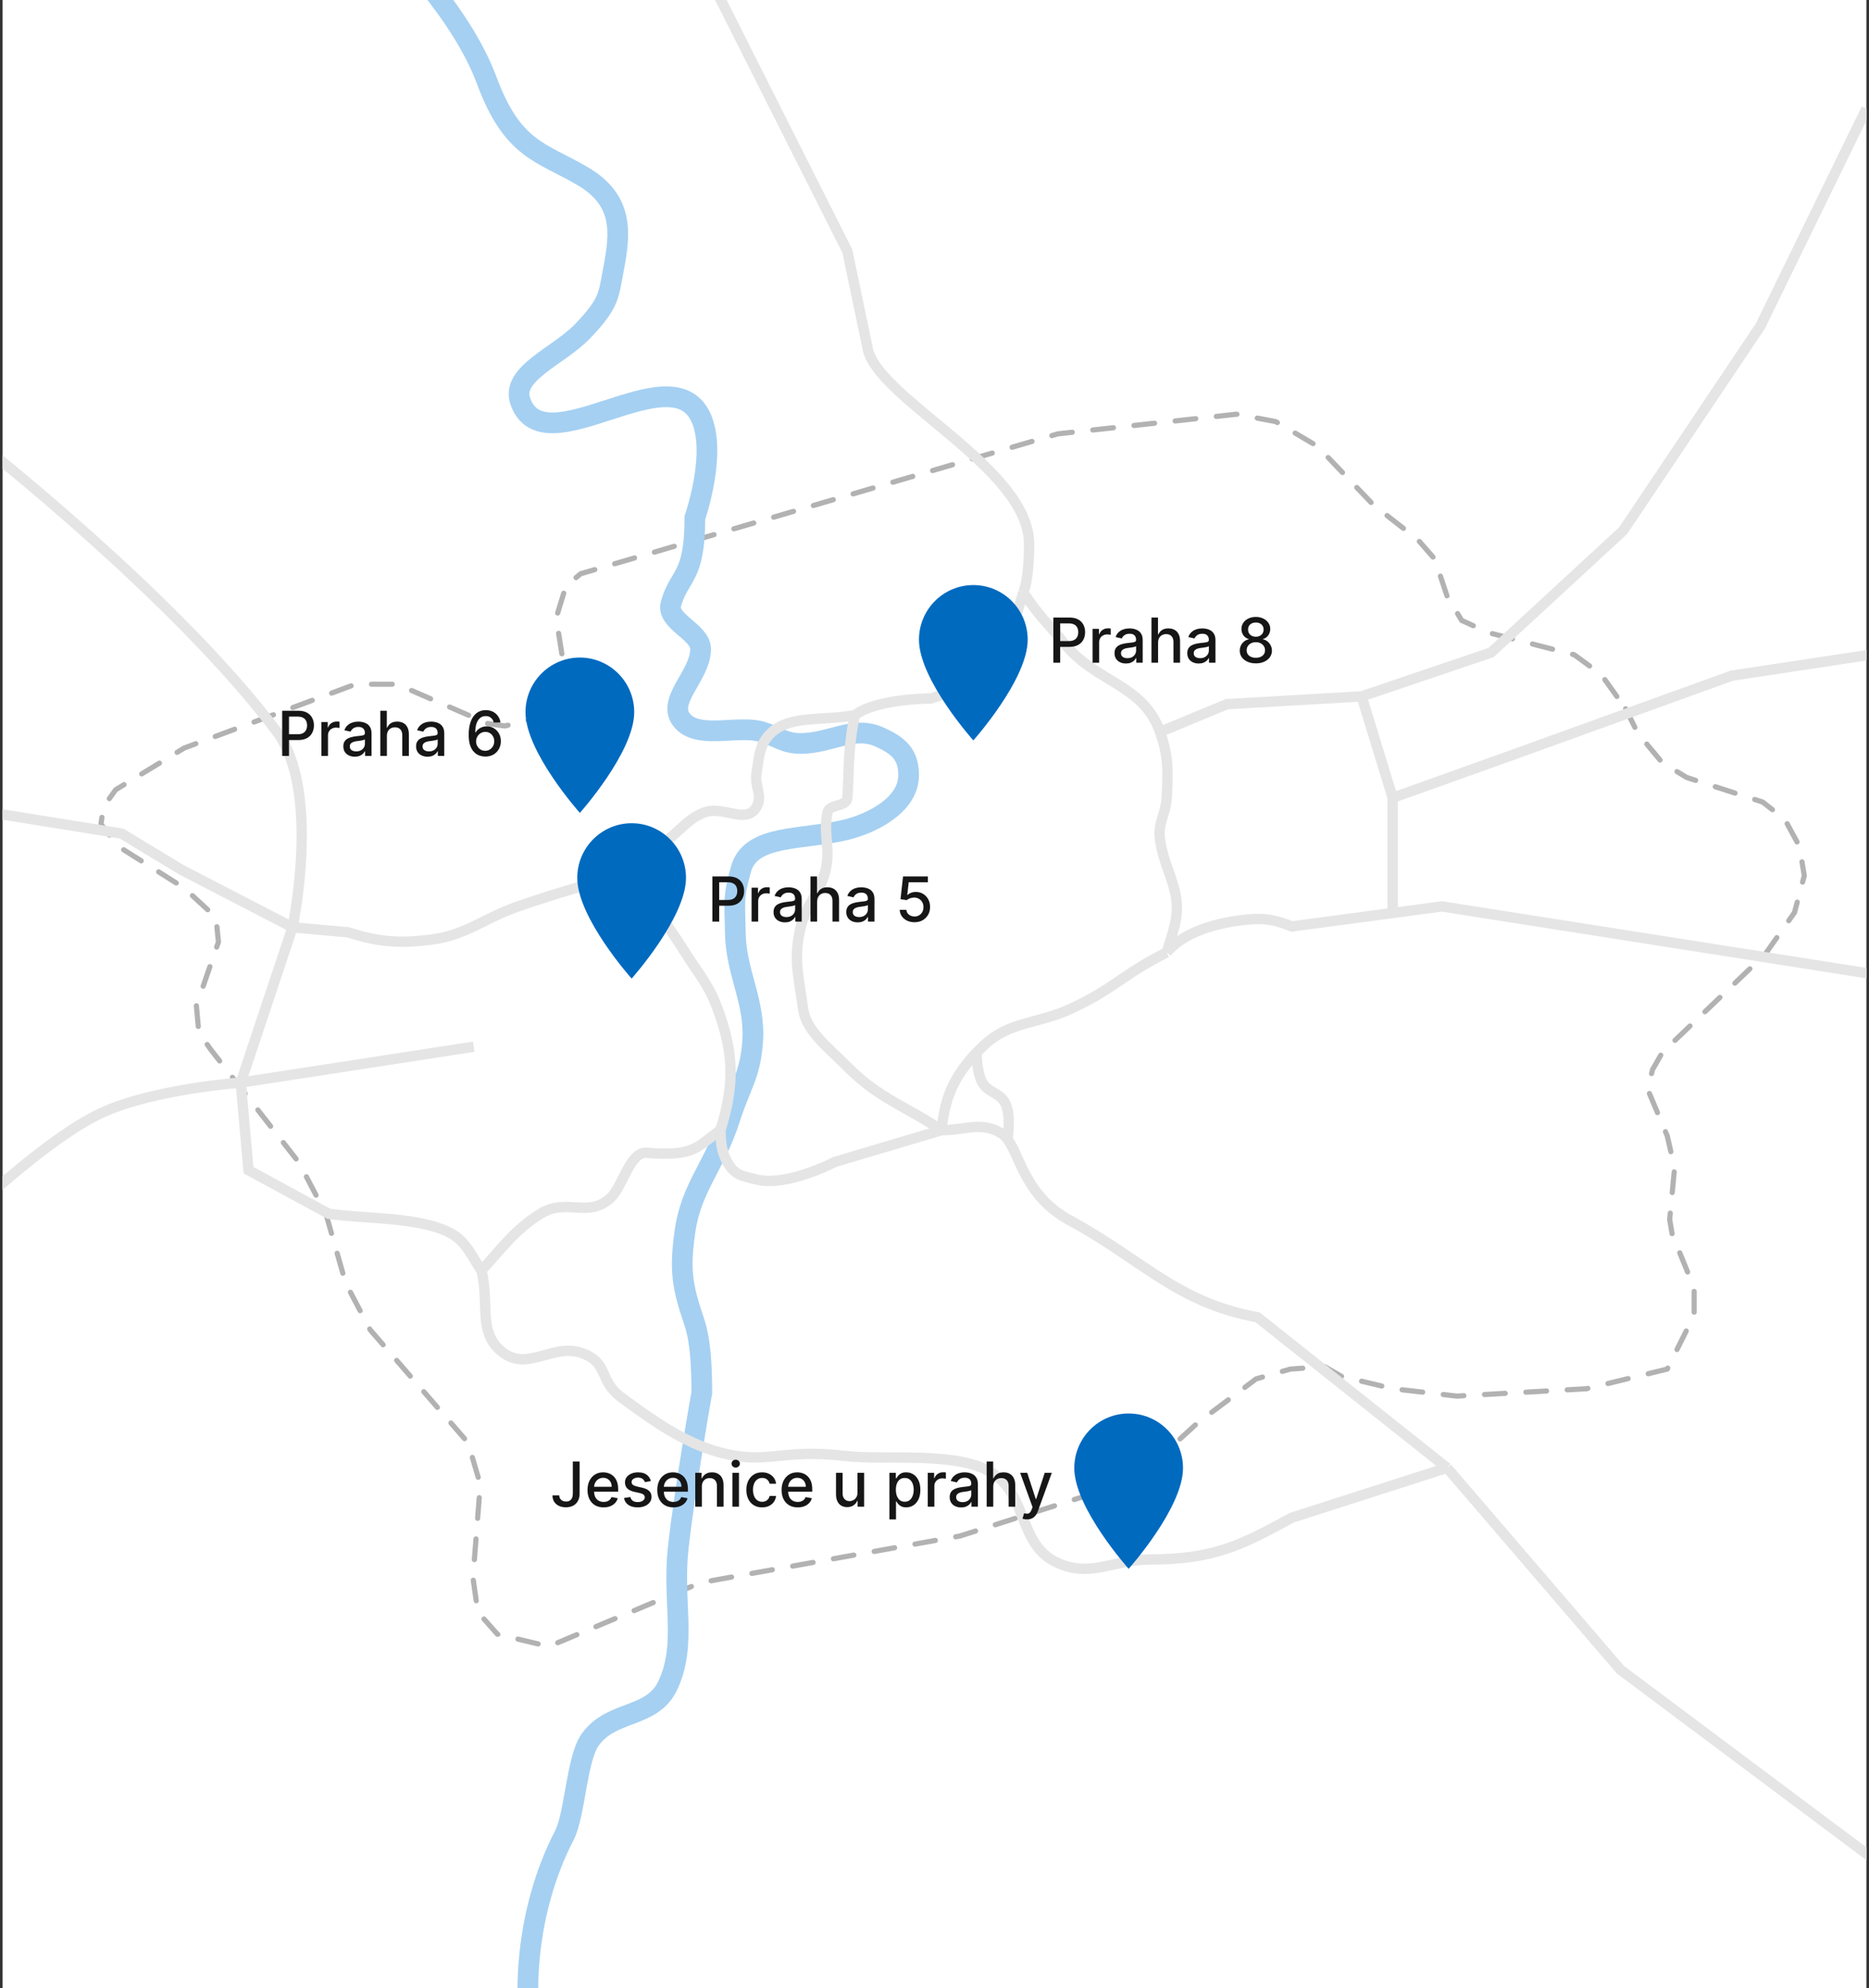 <svg viewBox="0 0 361 384" fill="none" xmlns="http://www.w3.org/2000/svg">
                                <rect x="0" y="0" width="361" height="384" fill="#333333" stroke="none"/>
                                <g clip-path="url(#clip0_3916_25610)">
                                <rect width="360" height="384" transform="translate(0.5)" fill="white"/>
                                <g clip-path="url(#clip1_3916_25610)">
                                <path d="M313.993 136.892L316.356 141.633L321.083 147.323L325.81 150.167L340.464 154.908L344.718 158.227L347.555 163.442L348.5 169.131L346.609 176.243L340.937 184.303L321.083 203.267L319.192 206.586L318.247 210.378L322.029 219.386L323.447 225.55L322.501 235.506L322.974 238.351L327.228 248.781V253.996L322.029 264.426L306.43 268.219L281.376 269.641L269.086 268.219L259.16 265.849L255.851 263.952L249.233 264.426L242.615 266.323L231.27 274.857L220.871 284.339L216.616 286.709L185.418 296.665L135.312 305.673L106.004 318L96.078 315.629L92.296 311.363L91.351 304.725L92.769 286.709L90.405 278.649L71.497 256.841L66.77 247.833L62.989 234.558L57.789 224.602L40.772 202.793L38.408 199.474L37.935 194.259L42.19 181.932L41.717 177.191L35.572 171.502L22.809 163.442L19.5 159.175L19.973 155.857L22.336 152.538L35.572 144.478L68.661 132.151H76.697L94.187 139.737L97.496 140.211L101.75 139.263L105.532 136.892L109.313 131.203L107.422 119.351L109.313 113.187L112.149 110.817L204.326 83.793L238.833 80L246.397 81.422L254.433 86.163L265.305 97.542L273.813 104.179L277.122 107.972L279.486 115.084L282.322 119.825L287.522 122.195L304.066 126.462L309.266 130.255L313.993 136.892Z" stroke="#B2B2B2" stroke-linecap="round" stroke-linejoin="round" stroke-dasharray="4 4"/>
                                <path d="M101.998 385.5C101.998 385.5 101.045 369.848 108.998 354.5C111.093 350.456 111.35 339.705 113.998 336C118.175 330.154 125.947 332.005 128.998 325.5C132.735 317.532 129.853 309.315 130.998 299C132.305 287.222 135.552 269 135.552 269C135.552 263.995 135.325 258.877 134.049 255.163C131.69 248.293 131.289 245.088 132.296 237.887C133.512 229.189 138.035 225.293 141.07 215.767C143.053 209.542 144.89 207.759 145.369 201.235C145.943 193.405 142.131 187.936 142.027 180.084C141.948 174.172 141.533 173.498 143.137 167.813C145.05 161.032 155.088 162.324 163.543 160.225C168.312 159.041 175.5 155.542 175.5 149.73C175.5 145.627 173.473 143.944 169.76 142.302C164.814 140.115 160.349 143.594 154.615 143.594C151.492 143.594 150.117 142.231 147.122 141.334C142.798 140.037 135.437 142.669 132.135 139.558C128.077 135.736 135.324 130.677 135.322 125.349C135.321 121.981 128.636 120.021 129.594 116.63C131.225 110.851 134.216 111.787 134.216 100C134.216 100 138.611 87.382 135.322 80.5C129.436 68.185 105.013 90.382 100.5 77.5C98.618 72.13 107.914 68.779 112.498 64C117.735 58.541 117.518 57.147 118.5 52C119.841 44.966 120.504 38.686 112.498 34C104.492 29.314 98.999 29 94 15.5C89.001 2 75.5 -11 75.5 -11" stroke="#A5D0F2" stroke-width="4"/>
                                <path d="M165.116 138.129C169.303 134.903 179.77 134.903 179.77 134.903C179.77 134.903 189.629 132.226 192.975 126.032C195.246 121.829 196.345 119.018 197.645 114.419M165.116 138.129C158.827 139.263 152.877 138.129 149.173 141.355C146.634 143.566 146.633 146.091 146.113 149.419C145.724 151.909 147.373 153.69 146.113 155.871C144.085 159.381 139.524 155.393 135.806 157C132.758 158.318 131.645 160.095 129.043 162.161C126.033 164.551 124.374 165.93 121.474 168.452M165.116 138.129C163.666 144.742 163.988 150.71 163.666 154.097C163.487 155.978 160.158 155.144 159.801 157C158.996 161.194 160.431 163.79 159.479 167.968C158.428 172.583 155.721 174.487 154.648 179.097C153.232 185.177 154.165 187.968 155.131 194.903C155.715 199.097 159.81 202.144 163.666 206.032C169.738 212.155 174.694 213.503 181.864 218.29M121.474 168.452C125.751 174.562 128.457 177.782 132.425 184.097C134.872 187.992 136.728 189.965 138.383 194.258C141.76 203.018 141.963 209.332 139.153 218.29M121.474 168.452C113.11 171.034 108.327 172.198 100.056 175.065C93.322 177.398 90.061 180.673 82.986 181.516C76.84 182.249 73.114 181.906 67.204 180.065L56.5 179.097M181.864 218.29C186.392 218.29 189.638 216.501 193.458 218.936C193.879 219.203 194.247 219.569 194.586 220.014M181.864 218.29C173.751 220.684 161.251 224.419 161.251 224.419C161.251 224.419 151.991 229.271 146.113 227.807C143.247 227.092 141.911 227.005 140.477 224.419C139.316 222.326 139.23 220.684 139.153 218.29M181.864 218.29C182.466 211.88 184.405 207.715 188.627 203.296M225.344 183.958C216.854 188.178 215.283 190.955 206.664 194.903C200.13 197.896 194.914 197.154 189.755 202.161C189.362 202.542 188.986 202.92 188.627 203.296M225.344 183.958C228.785 179.86 235.168 178.225 240.482 177.645C244.018 177.259 246.213 177.573 249.5 178.936L269 176.333M225.344 183.958C226.938 178.781 228.157 176 226.563 170.823C225.51 167.403 224.585 165.701 224.056 162.161C223.584 159.007 225.16 157.281 225.344 154.097C225.632 149.104 225.722 146.07 224.056 141.355M139.153 218.29C134.679 221.355 134.357 223.452 124.856 222.645C121.685 222.376 120.274 229.198 117.931 231.355C113.559 235.38 109.445 231.276 104.404 234.419C99.359 237.565 97.028 241.039 92.97 245.387M92.97 245.387C90.555 241.678 89.749 239.125 85.562 237.484C79.237 235.005 69.942 235.387 63.5 234.419L48 226L46.5 209.097M92.97 245.387C94.668 251.623 92.061 257.606 97.318 261.355C102.134 264.789 106.891 259.357 112.456 261.355C117.643 263.217 115.582 266.639 120.025 269.903C125.937 274.247 132.061 278.686 139.153 280.549C148.368 282.968 150.676 279.734 163.183 281.194C171.134 282.122 184.721 280.197 191.526 284.42C198.68 288.858 196.588 298.349 204.248 301.839C210.717 304.786 215.017 301.194 222.123 301.194C234.362 301.194 239.765 298.466 249.5 293.129L279.5 283.5M197.645 114.419C198.614 111.987 198.773 107.683 198.773 105.065C198.773 90.226 168.819 76.677 167.531 67L163.666 48.5L132.425 -13.5M197.645 114.419C200.999 119.395 201.76 119.596 205.536 124.258C211.734 131.908 220.773 132.068 224.056 141.355M224.056 141.355L237 136L263 134.5M188.627 203.296C188.627 203.296 188.608 207.095 189.755 209.097C190.885 211.071 193.022 210.966 194.103 212.968C195.412 215.394 194.586 220.014 194.586 220.014M194.586 220.014C197.104 223.32 198.006 231.019 206.664 235.71C220.666 243.297 227.236 251.555 242.897 254.419L279.5 283.5M364 188.5L278.5 175.065L269 176.333M279.5 283.5L313 322.5L376.5 370M56.5 179.097L35 167.968L23.5 161L-19.5 154.097M56.5 179.097C56.5 179.097 62.059 152.842 53.5 141.355C34.5 115.855 -3.5 86 -3.5 86M56.5 179.097L46.5 209.097M46.5 209.097L91.5 202.161M46.5 209.097C46.5 209.097 29.458 210.333 19.5 215C9.542 219.667 -4.5 233 -4.5 233M263 134.5L288 126.032L313.5 102.5L340 63L360.5 21M263 134.5L269 154.097M269 154.097V176.333M269 154.097L293 145.5L334.5 130.5L364 126.032" stroke="#E5E5E5" stroke-width="2"/>
                                <path d="M132.5 169.549C132.5 177.261 122 189 122 189C122 189 111.5 177.261 111.5 169.549C111.5 163.723 116.201 159 122 159C127.799 159 132.5 163.723 132.5 169.549Z" fill="#006ABF"/>
                                <path d="M228.5 283.549C228.5 291.261 218 303 218 303C218 303 207.5 291.261 207.5 283.549C207.5 277.723 212.201 273 218 273C223.799 273 228.5 277.723 228.5 283.549Z" fill="#006ABF"/>
                                <path d="M198.5 123.549C198.5 131.261 188 143 188 143C188 143 177.5 131.261 177.5 123.549C177.5 117.723 182.201 113 188 113C193.799 113 198.5 117.723 198.5 123.549Z" fill="#006ABF"/>
                                <path d="M122.5 137.549C122.5 145.261 112 157 112 157C112 157 101.5 145.261 101.5 137.549C101.5 131.723 106.201 127 112 127C117.799 127 122.5 131.723 122.5 137.549Z" fill="#006ABF"/>
                                <path d="M54.504 146V137.273H57.614C58.294 137.273 58.856 137.396 59.302 137.643C59.748 137.891 60.082 138.229 60.303 138.658C60.525 139.084 60.636 139.564 60.636 140.098C60.636 140.635 60.524 141.118 60.299 141.547C60.078 141.973 59.742 142.311 59.294 142.561C58.847 142.808 58.286 142.932 57.61 142.932H55.471V141.815H57.491C57.92 141.815 58.268 141.741 58.535 141.594C58.802 141.443 58.998 141.239 59.123 140.98C59.248 140.722 59.31 140.428 59.31 140.098C59.31 139.768 59.248 139.476 59.123 139.22C58.998 138.964 58.801 138.764 58.531 138.619C58.264 138.474 57.911 138.402 57.474 138.402H55.821V146H54.504ZM62.077 146V139.455H63.309V140.494H63.377C63.496 140.142 63.706 139.865 64.008 139.663C64.312 139.459 64.655 139.357 65.039 139.357C65.118 139.357 65.212 139.359 65.32 139.365C65.431 139.371 65.518 139.378 65.58 139.386V140.605C65.529 140.591 65.438 140.575 65.307 140.558C65.177 140.538 65.046 140.528 64.915 140.528C64.614 140.528 64.346 140.592 64.11 140.72C63.877 140.845 63.692 141.02 63.556 141.244C63.42 141.466 63.351 141.719 63.351 142.003V146H62.077ZM68.529 146.145C68.114 146.145 67.739 146.068 67.404 145.915C67.069 145.759 66.803 145.533 66.607 145.237C66.414 144.942 66.317 144.58 66.317 144.151C66.317 143.781 66.388 143.477 66.53 143.239C66.672 143 66.864 142.811 67.106 142.672C67.347 142.533 67.617 142.428 67.915 142.357C68.214 142.286 68.518 142.232 68.827 142.195C69.219 142.149 69.537 142.112 69.782 142.084C70.026 142.053 70.204 142.003 70.314 141.935C70.425 141.866 70.481 141.756 70.481 141.602V141.572C70.481 141.2 70.376 140.912 70.165 140.707C69.958 140.503 69.648 140.401 69.236 140.401C68.807 140.401 68.469 140.496 68.222 140.686C67.978 140.874 67.809 141.082 67.715 141.312L66.518 141.04C66.66 140.642 66.867 140.321 67.14 140.077C67.415 139.83 67.732 139.651 68.09 139.54C68.448 139.426 68.824 139.369 69.219 139.369C69.481 139.369 69.758 139.401 70.05 139.463C70.346 139.523 70.621 139.634 70.877 139.795C71.135 139.957 71.347 140.189 71.512 140.49C71.677 140.788 71.759 141.176 71.759 141.653V146H70.515V145.105H70.464C70.381 145.27 70.258 145.432 70.093 145.591C69.928 145.75 69.716 145.882 69.458 145.987C69.199 146.092 68.89 146.145 68.529 146.145ZM68.806 145.122C69.158 145.122 69.459 145.053 69.709 144.913C69.962 144.774 70.154 144.592 70.285 144.368C70.418 144.141 70.485 143.898 70.485 143.639V142.795C70.439 142.841 70.351 142.884 70.221 142.923C70.093 142.96 69.947 142.993 69.782 143.021C69.617 143.047 69.457 143.071 69.3 143.094C69.144 143.114 69.013 143.131 68.908 143.145C68.661 143.176 68.435 143.229 68.231 143.303C68.029 143.376 67.867 143.483 67.745 143.622C67.626 143.759 67.566 143.94 67.566 144.168C67.566 144.483 67.682 144.722 67.915 144.884C68.148 145.043 68.445 145.122 68.806 145.122ZM74.73 142.114V146H73.456V137.273H74.713V140.52H74.794C74.948 140.168 75.182 139.888 75.497 139.68C75.813 139.473 76.225 139.369 76.733 139.369C77.182 139.369 77.574 139.462 77.909 139.646C78.247 139.831 78.509 140.107 78.693 140.473C78.881 140.837 78.975 141.291 78.975 141.837V146H77.701V141.99C77.701 141.51 77.577 141.138 77.33 140.874C77.083 140.607 76.739 140.473 76.299 140.473C75.997 140.473 75.728 140.537 75.489 140.665C75.253 140.793 75.067 140.98 74.931 141.227C74.797 141.472 74.73 141.767 74.73 142.114ZM82.58 146.145C82.165 146.145 81.79 146.068 81.455 145.915C81.12 145.759 80.854 145.533 80.658 145.237C80.465 144.942 80.368 144.58 80.368 144.151C80.368 143.781 80.439 143.477 80.581 143.239C80.723 143 80.915 142.811 81.156 142.672C81.398 142.533 81.668 142.428 81.966 142.357C82.264 142.286 82.568 142.232 82.878 142.195C83.27 142.149 83.588 142.112 83.833 142.084C84.077 142.053 84.254 142.003 84.365 141.935C84.476 141.866 84.531 141.756 84.531 141.602V141.572C84.531 141.2 84.426 140.912 84.216 140.707C84.009 140.503 83.699 140.401 83.287 140.401C82.858 140.401 82.52 140.496 82.273 140.686C82.029 140.874 81.86 141.082 81.766 141.312L80.568 141.04C80.71 140.642 80.918 140.321 81.191 140.077C81.466 139.83 81.783 139.651 82.141 139.54C82.499 139.426 82.875 139.369 83.27 139.369C83.531 139.369 83.808 139.401 84.101 139.463C84.397 139.523 84.672 139.634 84.928 139.795C85.186 139.957 85.398 140.189 85.563 140.49C85.728 140.788 85.81 141.176 85.81 141.653V146H84.566V145.105H84.514C84.432 145.27 84.308 145.432 84.144 145.591C83.979 145.75 83.767 145.882 83.509 145.987C83.25 146.092 82.941 146.145 82.58 146.145ZM82.857 145.122C83.209 145.122 83.51 145.053 83.76 144.913C84.013 144.774 84.205 144.592 84.335 144.368C84.469 144.141 84.536 143.898 84.536 143.639V142.795C84.49 142.841 84.402 142.884 84.272 142.923C84.144 142.96 83.997 142.993 83.833 143.021C83.668 143.047 83.507 143.071 83.351 143.094C83.195 143.114 83.064 143.131 82.959 143.145C82.712 143.176 82.486 143.229 82.281 143.303C82.08 143.376 81.918 143.483 81.796 143.622C81.676 143.759 81.617 143.94 81.617 144.168C81.617 144.483 81.733 144.722 81.966 144.884C82.199 145.043 82.496 145.122 82.857 145.122ZM93.713 146.119C93.323 146.114 92.94 146.043 92.562 145.906C92.187 145.77 91.846 145.543 91.539 145.224C91.232 144.906 90.987 144.479 90.802 143.942C90.62 143.405 90.529 142.734 90.529 141.93C90.529 141.169 90.605 140.493 90.755 139.902C90.909 139.311 91.129 138.812 91.416 138.406C91.703 137.997 92.049 137.686 92.455 137.473C92.862 137.26 93.318 137.153 93.823 137.153C94.343 137.153 94.805 137.256 95.208 137.46C95.612 137.665 95.938 137.947 96.188 138.308C96.441 138.669 96.602 139.08 96.67 139.54H95.37C95.282 139.176 95.107 138.879 94.846 138.649C94.585 138.419 94.244 138.304 93.823 138.304C93.184 138.304 92.686 138.582 92.328 139.139C91.972 139.696 91.793 140.47 91.791 141.462H91.855C92.005 141.214 92.19 141.004 92.409 140.831C92.63 140.655 92.877 140.52 93.15 140.426C93.426 140.33 93.715 140.281 94.019 140.281C94.525 140.281 94.982 140.405 95.391 140.652C95.803 140.896 96.132 141.234 96.376 141.666C96.62 142.098 96.742 142.592 96.742 143.149C96.742 143.706 96.616 144.21 96.363 144.662C96.113 145.114 95.761 145.472 95.306 145.736C94.852 145.997 94.32 146.125 93.713 146.119ZM93.708 145.011C94.043 145.011 94.343 144.929 94.607 144.764C94.872 144.599 95.08 144.378 95.234 144.099C95.387 143.821 95.464 143.51 95.464 143.166C95.464 142.831 95.389 142.526 95.238 142.25C95.09 141.974 94.886 141.756 94.624 141.594C94.366 141.432 94.07 141.351 93.738 141.351C93.485 141.351 93.251 141.399 93.035 141.496C92.822 141.592 92.634 141.726 92.472 141.896C92.311 142.067 92.183 142.263 92.089 142.484C91.998 142.703 91.953 142.935 91.953 143.179C91.953 143.506 92.028 143.808 92.178 144.087C92.332 144.365 92.541 144.589 92.805 144.76C93.072 144.928 93.373 145.011 93.708 145.011Z" fill="#161616"/>
                                <path d="M137.597 178V169.273H140.708C141.387 169.273 141.95 169.396 142.396 169.643C142.842 169.891 143.176 170.229 143.397 170.658C143.619 171.084 143.73 171.564 143.73 172.098C143.73 172.635 143.617 173.118 143.393 173.547C143.171 173.973 142.836 174.311 142.387 174.561C141.941 174.808 141.38 174.932 140.704 174.932H138.565V173.815H140.585C141.014 173.815 141.362 173.741 141.629 173.594C141.896 173.443 142.092 173.239 142.217 172.98C142.342 172.722 142.404 172.428 142.404 172.098C142.404 171.768 142.342 171.476 142.217 171.22C142.092 170.964 141.894 170.764 141.624 170.619C141.357 170.474 141.005 170.402 140.568 170.402H138.914V178H137.597ZM145.171 178V171.455H146.403V172.494H146.471C146.59 172.142 146.8 171.865 147.101 171.663C147.405 171.459 147.749 171.357 148.133 171.357C148.212 171.357 148.306 171.359 148.414 171.365C148.525 171.371 148.611 171.378 148.674 171.386V172.605C148.623 172.591 148.532 172.575 148.401 172.558C148.27 172.538 148.14 172.528 148.009 172.528C147.708 172.528 147.439 172.592 147.204 172.72C146.971 172.845 146.786 173.02 146.65 173.244C146.513 173.466 146.445 173.719 146.445 174.003V178H145.171ZM151.623 178.145C151.208 178.145 150.833 178.068 150.498 177.915C150.162 177.759 149.897 177.533 149.701 177.237C149.508 176.942 149.411 176.58 149.411 176.151C149.411 175.781 149.482 175.477 149.624 175.239C149.766 175 149.958 174.811 150.199 174.672C150.441 174.533 150.711 174.428 151.009 174.357C151.307 174.286 151.611 174.232 151.921 174.195C152.313 174.149 152.631 174.112 152.876 174.084C153.12 174.053 153.297 174.003 153.408 173.935C153.519 173.866 153.574 173.756 153.574 173.602V173.572C153.574 173.2 153.469 172.912 153.259 172.707C153.052 172.503 152.742 172.401 152.33 172.401C151.901 172.401 151.563 172.496 151.316 172.686C151.072 172.874 150.903 173.082 150.809 173.312L149.611 173.04C149.753 172.642 149.961 172.321 150.233 172.077C150.509 171.83 150.826 171.651 151.184 171.54C151.542 171.426 151.918 171.369 152.313 171.369C152.574 171.369 152.851 171.401 153.144 171.463C153.439 171.523 153.715 171.634 153.971 171.795C154.229 171.957 154.441 172.189 154.606 172.49C154.77 172.788 154.853 173.176 154.853 173.653V178H153.608V177.105H153.557C153.475 177.27 153.351 177.432 153.187 177.591C153.022 177.75 152.81 177.882 152.552 177.987C152.293 178.092 151.983 178.145 151.623 178.145ZM151.9 177.122C152.252 177.122 152.553 177.053 152.803 176.913C153.056 176.774 153.248 176.592 153.378 176.368C153.512 176.141 153.579 175.898 153.579 175.639V174.795C153.533 174.841 153.445 174.884 153.314 174.923C153.187 174.96 153.04 174.993 152.876 175.021C152.711 175.047 152.55 175.071 152.394 175.094C152.238 175.114 152.107 175.131 152.002 175.145C151.755 175.176 151.529 175.229 151.324 175.303C151.123 175.376 150.961 175.483 150.839 175.622C150.719 175.759 150.66 175.94 150.66 176.168C150.66 176.483 150.776 176.722 151.009 176.884C151.242 177.043 151.539 177.122 151.9 177.122ZM157.824 174.114V178H156.55V169.273H157.807V172.52H157.888C158.041 172.168 158.276 171.888 158.591 171.68C158.906 171.473 159.318 171.369 159.827 171.369C160.276 171.369 160.668 171.462 161.003 171.646C161.341 171.831 161.602 172.107 161.787 172.473C161.975 172.837 162.068 173.291 162.068 173.837V178H160.794V173.99C160.794 173.51 160.671 173.138 160.423 172.874C160.176 172.607 159.833 172.473 159.392 172.473C159.091 172.473 158.821 172.537 158.583 172.665C158.347 172.793 158.161 172.98 158.024 173.227C157.891 173.472 157.824 173.767 157.824 174.114ZM165.673 178.145C165.259 178.145 164.884 178.068 164.548 177.915C164.213 177.759 163.948 177.533 163.752 177.237C163.558 176.942 163.462 176.58 163.462 176.151C163.462 175.781 163.533 175.477 163.675 175.239C163.817 175 164.009 174.811 164.25 174.672C164.492 174.533 164.762 174.428 165.06 174.357C165.358 174.286 165.662 174.232 165.972 174.195C166.364 174.149 166.682 174.112 166.926 174.084C167.171 174.053 167.348 174.003 167.459 173.935C167.57 173.866 167.625 173.756 167.625 173.602V173.572C167.625 173.2 167.52 172.912 167.31 172.707C167.102 172.503 166.793 172.401 166.381 172.401C165.952 172.401 165.614 172.496 165.367 172.686C165.122 172.874 164.953 173.082 164.86 173.312L163.662 173.04C163.804 172.642 164.012 172.321 164.284 172.077C164.56 171.83 164.877 171.651 165.235 171.54C165.593 171.426 165.969 171.369 166.364 171.369C166.625 171.369 166.902 171.401 167.195 171.463C167.49 171.523 167.766 171.634 168.021 171.795C168.28 171.957 168.492 172.189 168.656 172.49C168.821 172.788 168.904 173.176 168.904 173.653V178H167.659V177.105H167.608C167.526 177.27 167.402 177.432 167.237 177.591C167.073 177.75 166.861 177.882 166.602 177.987C166.344 178.092 166.034 178.145 165.673 178.145ZM165.95 177.122C166.303 177.122 166.604 177.053 166.854 176.913C167.107 176.774 167.298 176.592 167.429 176.368C167.563 176.141 167.629 175.898 167.629 175.639V174.795C167.584 174.841 167.496 174.884 167.365 174.923C167.237 174.96 167.091 174.993 166.926 175.021C166.762 175.047 166.601 175.071 166.445 175.094C166.289 175.114 166.158 175.131 166.053 175.145C165.806 175.176 165.58 175.229 165.375 175.303C165.173 175.376 165.012 175.483 164.889 175.622C164.77 175.759 164.71 175.94 164.71 176.168C164.71 176.483 164.827 176.722 165.06 176.884C165.293 177.043 165.59 177.122 165.95 177.122ZM176.64 178.119C176.106 178.119 175.626 178.017 175.2 177.812C174.776 177.605 174.438 177.321 174.186 176.96C173.933 176.599 173.798 176.188 173.781 175.724H175.059C175.09 176.099 175.257 176.408 175.558 176.649C175.859 176.891 176.22 177.011 176.64 177.011C176.975 177.011 177.272 176.935 177.531 176.781C177.792 176.625 177.997 176.411 178.144 176.138C178.295 175.865 178.37 175.554 178.37 175.205C178.37 174.849 178.294 174.533 178.14 174.254C177.987 173.976 177.775 173.757 177.505 173.598C177.238 173.439 176.931 173.358 176.585 173.355C176.32 173.355 176.055 173.401 175.788 173.491C175.521 173.582 175.305 173.702 175.14 173.849L173.934 173.67L174.424 169.273H179.222V170.402H175.519L175.242 172.844H175.294C175.464 172.679 175.69 172.541 175.971 172.43C176.255 172.32 176.559 172.264 176.883 172.264C177.414 172.264 177.887 172.391 178.302 172.643C178.72 172.896 179.048 173.241 179.286 173.679C179.528 174.114 179.647 174.614 179.644 175.179C179.647 175.744 179.519 176.249 179.261 176.692C179.005 177.135 178.65 177.484 178.195 177.74C177.744 177.993 177.225 178.119 176.64 178.119Z" fill="#161616"/>
                                <path d="M110.644 282.273H111.956V288.46C111.956 289.02 111.846 289.499 111.624 289.896C111.405 290.294 111.097 290.598 110.699 290.808C110.301 291.016 109.836 291.119 109.301 291.119C108.81 291.119 108.368 291.03 107.976 290.851C107.587 290.672 107.279 290.412 107.051 290.071C106.827 289.727 106.715 289.31 106.715 288.818H108.023C108.023 289.06 108.078 289.268 108.189 289.445C108.303 289.621 108.458 289.759 108.654 289.858C108.853 289.955 109.08 290.003 109.336 290.003C109.614 290.003 109.85 289.945 110.043 289.828C110.239 289.709 110.388 289.534 110.49 289.304C110.593 289.074 110.644 288.793 110.644 288.46V282.273ZM116.592 291.132C115.947 291.132 115.391 290.994 114.925 290.719C114.462 290.44 114.104 290.05 113.852 289.547C113.602 289.041 113.477 288.449 113.477 287.77C113.477 287.099 113.602 286.509 113.852 285.997C114.104 285.486 114.457 285.087 114.908 284.8C115.363 284.513 115.894 284.369 116.502 284.369C116.871 284.369 117.229 284.43 117.576 284.553C117.923 284.675 118.234 284.866 118.509 285.128C118.785 285.389 119.002 285.729 119.161 286.146C119.32 286.561 119.4 287.065 119.4 287.659V288.111H114.197V287.156H118.151C118.151 286.821 118.083 286.524 117.947 286.266C117.81 286.004 117.619 285.798 117.371 285.648C117.127 285.497 116.84 285.422 116.511 285.422C116.153 285.422 115.84 285.51 115.573 285.686C115.309 285.859 115.104 286.087 114.96 286.368C114.817 286.646 114.746 286.949 114.746 287.276V288.021C114.746 288.459 114.823 288.831 114.977 289.138C115.133 289.445 115.35 289.679 115.629 289.841C115.907 290 116.232 290.08 116.604 290.08C116.846 290.08 117.066 290.045 117.265 289.977C117.464 289.906 117.636 289.801 117.781 289.662C117.925 289.523 118.036 289.351 118.113 289.146L119.319 289.364C119.222 289.719 119.049 290.03 118.799 290.297C118.552 290.561 118.241 290.767 117.866 290.915C117.494 291.06 117.069 291.132 116.592 291.132ZM125.718 286.053L124.564 286.257C124.515 286.109 124.439 285.969 124.333 285.835C124.231 285.702 124.092 285.592 123.916 285.507C123.74 285.422 123.52 285.379 123.255 285.379C122.895 285.379 122.593 285.46 122.352 285.622C122.11 285.781 121.99 285.987 121.99 286.24C121.99 286.459 122.071 286.635 122.233 286.768C122.395 286.902 122.656 287.011 123.017 287.097L124.056 287.335C124.659 287.474 125.108 287.689 125.403 287.979C125.699 288.268 125.846 288.645 125.846 289.108C125.846 289.5 125.733 289.849 125.505 290.156C125.281 290.46 124.967 290.699 124.564 290.872C124.163 291.045 123.699 291.132 123.17 291.132C122.437 291.132 121.839 290.976 121.376 290.663C120.913 290.348 120.629 289.901 120.524 289.321L121.755 289.134C121.832 289.455 121.99 289.697 122.228 289.862C122.467 290.024 122.778 290.105 123.162 290.105C123.579 290.105 123.913 290.018 124.163 289.845C124.413 289.669 124.538 289.455 124.538 289.202C124.538 288.997 124.461 288.825 124.308 288.686C124.157 288.547 123.926 288.442 123.613 288.371L122.505 288.128C121.895 287.989 121.443 287.767 121.15 287.463C120.86 287.159 120.716 286.774 120.716 286.308C120.716 285.922 120.824 285.584 121.039 285.294C121.255 285.004 121.554 284.778 121.934 284.616C122.315 284.452 122.751 284.369 123.243 284.369C123.95 284.369 124.507 284.523 124.913 284.83C125.319 285.134 125.588 285.541 125.718 286.053ZM130.068 291.132C129.423 291.132 128.868 290.994 128.402 290.719C127.939 290.44 127.581 290.05 127.328 289.547C127.078 289.041 126.953 288.449 126.953 287.77C126.953 287.099 127.078 286.509 127.328 285.997C127.581 285.486 127.933 285.087 128.385 284.8C128.839 284.513 129.371 284.369 129.979 284.369C130.348 284.369 130.706 284.43 131.053 284.553C131.399 284.675 131.71 284.866 131.986 285.128C132.261 285.389 132.479 285.729 132.638 286.146C132.797 286.561 132.876 287.065 132.876 287.659V288.111H127.673V287.156H131.628C131.628 286.821 131.56 286.524 131.423 286.266C131.287 286.004 131.095 285.798 130.848 285.648C130.604 285.497 130.317 285.422 129.987 285.422C129.629 285.422 129.317 285.51 129.05 285.686C128.786 285.859 128.581 286.087 128.436 286.368C128.294 286.646 128.223 286.949 128.223 287.276V288.021C128.223 288.459 128.3 288.831 128.453 289.138C128.609 289.445 128.827 289.679 129.105 289.841C129.384 290 129.709 290.08 130.081 290.08C130.322 290.08 130.543 290.045 130.741 289.977C130.94 289.906 131.112 289.801 131.257 289.662C131.402 289.523 131.513 289.351 131.589 289.146L132.795 289.364C132.699 289.719 132.526 290.03 132.276 290.297C132.028 290.561 131.717 290.767 131.342 290.915C130.97 291.06 130.545 291.132 130.068 291.132ZM135.564 287.114V291H134.29V284.455H135.513V285.52H135.594C135.745 285.173 135.98 284.895 136.301 284.685C136.625 284.474 137.033 284.369 137.525 284.369C137.971 284.369 138.361 284.463 138.696 284.651C139.032 284.835 139.292 285.111 139.476 285.477C139.661 285.844 139.753 286.297 139.753 286.837V291H138.479V286.99C138.479 286.516 138.355 286.145 138.108 285.878C137.861 285.608 137.522 285.473 137.09 285.473C136.794 285.473 136.532 285.537 136.301 285.665C136.074 285.793 135.894 285.98 135.76 286.227C135.63 286.472 135.564 286.767 135.564 287.114ZM141.462 291V284.455H142.736V291H141.462ZM142.105 283.445C141.884 283.445 141.694 283.371 141.534 283.223C141.378 283.072 141.3 282.893 141.3 282.686C141.3 282.476 141.378 282.297 141.534 282.149C141.694 281.999 141.884 281.923 142.105 281.923C142.327 281.923 142.516 281.999 142.672 282.149C142.831 282.297 142.911 282.476 142.911 282.686C142.911 282.893 142.831 283.072 142.672 283.223C142.516 283.371 142.327 283.445 142.105 283.445ZM147.207 291.132C146.574 291.132 146.028 290.989 145.571 290.702C145.116 290.412 144.767 290.013 144.523 289.504C144.278 288.996 144.156 288.413 144.156 287.757C144.156 287.092 144.281 286.506 144.531 285.997C144.781 285.486 145.134 285.087 145.588 284.8C146.043 284.513 146.578 284.369 147.195 284.369C147.692 284.369 148.135 284.462 148.524 284.646C148.913 284.828 149.227 285.084 149.466 285.413C149.707 285.743 149.851 286.128 149.896 286.568H148.656C148.588 286.261 148.432 285.997 148.188 285.776C147.946 285.554 147.622 285.443 147.216 285.443C146.861 285.443 146.55 285.537 146.283 285.724C146.018 285.909 145.813 286.173 145.665 286.517C145.517 286.858 145.443 287.261 145.443 287.727C145.443 288.205 145.516 288.616 145.661 288.963C145.805 289.31 146.01 289.578 146.274 289.768C146.541 289.959 146.855 290.054 147.216 290.054C147.457 290.054 147.676 290.01 147.872 289.922C148.071 289.831 148.237 289.702 148.371 289.534C148.507 289.366 148.602 289.165 148.656 288.929H149.896C149.851 289.352 149.713 289.73 149.483 290.062C149.253 290.395 148.945 290.656 148.558 290.847C148.175 291.037 147.724 291.132 147.207 291.132ZM154.08 291.132C153.435 291.132 152.88 290.994 152.414 290.719C151.951 290.44 151.593 290.05 151.34 289.547C151.09 289.041 150.965 288.449 150.965 287.77C150.965 287.099 151.09 286.509 151.34 285.997C151.593 285.486 151.945 285.087 152.397 284.8C152.851 284.513 153.382 284.369 153.99 284.369C154.36 284.369 154.718 284.43 155.064 284.553C155.411 284.675 155.722 284.866 155.998 285.128C156.273 285.389 156.49 285.729 156.65 286.146C156.809 286.561 156.888 287.065 156.888 287.659V288.111H151.685V287.156H155.64C155.64 286.821 155.571 286.524 155.435 286.266C155.299 286.004 155.107 285.798 154.86 285.648C154.615 285.497 154.328 285.422 153.999 285.422C153.641 285.422 153.328 285.51 153.061 285.686C152.797 285.859 152.593 286.087 152.448 286.368C152.306 286.646 152.235 286.949 152.235 287.276V288.021C152.235 288.459 152.311 288.831 152.465 289.138C152.621 289.445 152.838 289.679 153.117 289.841C153.395 290 153.721 290.08 154.093 290.08C154.334 290.08 154.554 290.045 154.753 289.977C154.952 289.906 155.124 289.801 155.269 289.662C155.414 289.523 155.525 289.351 155.601 289.146L156.807 289.364C156.711 289.719 156.537 290.03 156.287 290.297C156.04 290.561 155.729 290.767 155.354 290.915C154.982 291.06 154.557 291.132 154.08 291.132ZM165.624 288.286V284.455H166.902V291H165.65V289.866H165.581C165.431 290.216 165.189 290.507 164.857 290.74C164.527 290.97 164.117 291.085 163.625 291.085C163.205 291.085 162.833 290.993 162.509 290.808C162.188 290.621 161.935 290.344 161.75 289.977C161.569 289.611 161.478 289.158 161.478 288.618V284.455H162.752V288.464C162.752 288.911 162.875 289.266 163.123 289.53C163.37 289.794 163.691 289.926 164.086 289.926C164.324 289.926 164.561 289.866 164.797 289.747C165.036 289.628 165.233 289.447 165.39 289.206C165.549 288.964 165.627 288.658 165.624 288.286ZM171.79 293.455V284.455H173.034V285.516H173.141C173.215 285.379 173.321 285.222 173.461 285.043C173.6 284.864 173.793 284.707 174.04 284.574C174.287 284.438 174.614 284.369 175.02 284.369C175.549 284.369 176.02 284.503 176.435 284.77C176.85 285.037 177.175 285.422 177.411 285.925C177.65 286.428 177.769 287.033 177.769 287.74C177.769 288.447 177.651 289.054 177.415 289.56C177.179 290.062 176.855 290.45 176.444 290.723C176.032 290.993 175.561 291.128 175.033 291.128C174.635 291.128 174.31 291.061 174.057 290.928C173.807 290.794 173.611 290.638 173.469 290.459C173.327 290.28 173.218 290.121 173.141 289.982H173.064V293.455H171.79ZM173.039 287.727C173.039 288.187 173.105 288.591 173.239 288.938C173.373 289.284 173.566 289.555 173.819 289.751C174.071 289.945 174.381 290.041 174.748 290.041C175.128 290.041 175.446 289.94 175.702 289.739C175.958 289.534 176.151 289.257 176.282 288.908C176.415 288.558 176.482 288.165 176.482 287.727C176.482 287.295 176.417 286.908 176.286 286.564C176.158 286.22 175.965 285.949 175.706 285.75C175.451 285.551 175.131 285.452 174.748 285.452C174.378 285.452 174.066 285.547 173.81 285.737C173.557 285.928 173.365 286.193 173.235 286.534C173.104 286.875 173.039 287.273 173.039 287.727ZM179.196 291V284.455H180.428V285.494H180.496C180.615 285.142 180.826 284.865 181.127 284.663C181.431 284.459 181.775 284.357 182.158 284.357C182.238 284.357 182.331 284.359 182.439 284.365C182.55 284.371 182.637 284.378 182.699 284.386V285.605C182.648 285.591 182.557 285.575 182.426 285.558C182.296 285.538 182.165 285.528 182.034 285.528C181.733 285.528 181.465 285.592 181.229 285.72C180.996 285.845 180.811 286.02 180.675 286.244C180.539 286.466 180.471 286.719 180.471 287.003V291H179.196ZM185.648 291.145C185.233 291.145 184.858 291.068 184.523 290.915C184.188 290.759 183.922 290.533 183.726 290.237C183.533 289.942 183.436 289.58 183.436 289.151C183.436 288.781 183.507 288.477 183.65 288.239C183.792 288 183.983 287.811 184.225 287.672C184.466 287.533 184.736 287.428 185.034 287.357C185.333 287.286 185.637 287.232 185.946 287.195C186.338 287.149 186.657 287.112 186.901 287.084C187.145 287.053 187.323 287.003 187.434 286.935C187.544 286.866 187.6 286.756 187.6 286.602V286.572C187.6 286.2 187.495 285.912 187.284 285.707C187.077 285.503 186.767 285.401 186.355 285.401C185.926 285.401 185.588 285.496 185.341 285.686C185.097 285.874 184.928 286.082 184.834 286.312L183.637 286.04C183.779 285.642 183.986 285.321 184.259 285.077C184.534 284.83 184.851 284.651 185.209 284.54C185.567 284.426 185.944 284.369 186.338 284.369C186.6 284.369 186.877 284.401 187.169 284.463C187.465 284.523 187.74 284.634 187.996 284.795C188.255 284.957 188.466 285.189 188.631 285.49C188.796 285.788 188.878 286.176 188.878 286.653V291H187.634V290.105H187.583C187.5 290.27 187.377 290.432 187.212 290.591C187.047 290.75 186.836 290.882 186.577 290.987C186.319 291.092 186.009 291.145 185.648 291.145ZM185.925 290.122C186.277 290.122 186.578 290.053 186.828 289.913C187.081 289.774 187.273 289.592 187.404 289.368C187.537 289.141 187.604 288.898 187.604 288.639V287.795C187.559 287.841 187.471 287.884 187.34 287.923C187.212 287.96 187.066 287.993 186.901 288.021C186.736 288.047 186.576 288.071 186.419 288.094C186.263 288.114 186.132 288.131 186.027 288.145C185.78 288.176 185.554 288.229 185.35 288.303C185.148 288.376 184.986 288.483 184.864 288.622C184.745 288.759 184.685 288.94 184.685 289.168C184.685 289.483 184.801 289.722 185.034 289.884C185.267 290.043 185.564 290.122 185.925 290.122ZM191.849 287.114V291H190.575V282.273H191.832V285.52H191.913C192.067 285.168 192.301 284.888 192.616 284.68C192.932 284.473 193.344 284.369 193.852 284.369C194.301 284.369 194.693 284.462 195.028 284.646C195.366 284.831 195.628 285.107 195.812 285.473C196 285.837 196.094 286.291 196.094 286.837V291H194.82V286.99C194.82 286.51 194.696 286.138 194.449 285.874C194.202 285.607 193.858 285.473 193.418 285.473C193.116 285.473 192.847 285.537 192.608 285.665C192.372 285.793 192.186 285.98 192.05 286.227C191.916 286.472 191.849 286.767 191.849 287.114ZM198.365 293.455C198.175 293.455 198.001 293.439 197.845 293.408C197.689 293.379 197.572 293.348 197.496 293.314L197.803 292.27C198.036 292.332 198.243 292.359 198.425 292.351C198.607 292.342 198.767 292.274 198.906 292.146C199.048 292.018 199.173 291.81 199.281 291.52L199.439 291.085L197.044 284.455H198.408L200.065 289.534H200.134L201.791 284.455H203.159L200.462 291.874C200.337 292.214 200.178 292.503 199.984 292.739C199.791 292.977 199.561 293.156 199.294 293.276C199.027 293.395 198.717 293.455 198.365 293.455Z" fill="#161616"/>
                                <path d="M203.459 128V119.273H206.57C207.249 119.273 207.811 119.396 208.257 119.643C208.703 119.891 209.037 120.229 209.259 120.658C209.48 121.084 209.591 121.564 209.591 122.098C209.591 122.635 209.479 123.118 209.254 123.547C209.033 123.973 208.697 124.311 208.249 124.561C207.803 124.808 207.241 124.932 206.565 124.932H204.426V123.815H206.446C206.875 123.815 207.223 123.741 207.49 123.594C207.757 123.443 207.953 123.239 208.078 122.98C208.203 122.722 208.266 122.428 208.266 122.098C208.266 121.768 208.203 121.476 208.078 121.22C207.953 120.964 207.756 120.764 207.486 120.619C207.219 120.474 206.866 120.402 206.429 120.402H204.776V128H203.459ZM211.032 128V121.455H212.264V122.494H212.332C212.451 122.142 212.662 121.865 212.963 121.663C213.267 121.459 213.61 121.357 213.994 121.357C214.074 121.357 214.167 121.359 214.275 121.365C214.386 121.371 214.473 121.378 214.535 121.386V122.605C214.484 122.591 214.393 122.575 214.262 122.558C214.132 122.538 214.001 122.528 213.87 122.528C213.569 122.528 213.301 122.592 213.065 122.72C212.832 122.845 212.647 123.02 212.511 123.244C212.375 123.466 212.306 123.719 212.306 124.003V128H211.032ZM217.484 128.145C217.069 128.145 216.694 128.068 216.359 127.915C216.024 127.759 215.758 127.533 215.562 127.237C215.369 126.942 215.272 126.58 215.272 126.151C215.272 125.781 215.343 125.477 215.485 125.239C215.627 125 215.819 124.811 216.061 124.672C216.302 124.533 216.572 124.428 216.87 124.357C217.169 124.286 217.473 124.232 217.782 124.195C218.174 124.149 218.493 124.112 218.737 124.084C218.981 124.053 219.159 124.003 219.27 123.935C219.38 123.866 219.436 123.756 219.436 123.602V123.572C219.436 123.2 219.331 122.912 219.12 122.707C218.913 122.503 218.603 122.401 218.191 122.401C217.762 122.401 217.424 122.496 217.177 122.686C216.933 122.874 216.764 123.082 216.67 123.312L215.473 123.04C215.615 122.642 215.822 122.321 216.095 122.077C216.37 121.83 216.687 121.651 217.045 121.54C217.403 121.426 217.779 121.369 218.174 121.369C218.436 121.369 218.713 121.401 219.005 121.463C219.301 121.523 219.576 121.634 219.832 121.795C220.091 121.957 220.302 122.189 220.467 122.49C220.632 122.788 220.714 123.176 220.714 123.653V128H219.47V127.105H219.419C219.336 127.27 219.213 127.432 219.048 127.591C218.883 127.75 218.672 127.882 218.413 127.987C218.154 128.092 217.845 128.145 217.484 128.145ZM217.761 127.122C218.113 127.122 218.414 127.053 218.664 126.913C218.917 126.774 219.109 126.592 219.24 126.368C219.373 126.141 219.44 125.898 219.44 125.639V124.795C219.395 124.841 219.306 124.884 219.176 124.923C219.048 124.96 218.902 124.993 218.737 125.021C218.572 125.047 218.412 125.071 218.255 125.094C218.099 125.114 217.968 125.131 217.863 125.145C217.616 125.176 217.39 125.229 217.186 125.303C216.984 125.376 216.822 125.483 216.7 125.622C216.581 125.759 216.521 125.94 216.521 126.168C216.521 126.483 216.637 126.722 216.87 126.884C217.103 127.043 217.4 127.122 217.761 127.122ZM223.685 124.114V128H222.411V119.273H223.668V122.52H223.749C223.903 122.168 224.137 121.888 224.452 121.68C224.768 121.473 225.18 121.369 225.688 121.369C226.137 121.369 226.529 121.462 226.864 121.646C227.202 121.831 227.464 122.107 227.648 122.473C227.836 122.837 227.93 123.291 227.93 123.837V128H226.656V123.99C226.656 123.51 226.532 123.138 226.285 122.874C226.038 122.607 225.694 122.473 225.254 122.473C224.952 122.473 224.683 122.537 224.444 122.665C224.208 122.793 224.022 122.98 223.886 123.227C223.752 123.472 223.685 123.767 223.685 124.114ZM231.535 128.145C231.12 128.145 230.745 128.068 230.41 127.915C230.075 127.759 229.809 127.533 229.613 127.237C229.42 126.942 229.323 126.58 229.323 126.151C229.323 125.781 229.394 125.477 229.536 125.239C229.678 125 229.87 124.811 230.112 124.672C230.353 124.533 230.623 124.428 230.921 124.357C231.219 124.286 231.523 124.232 231.833 124.195C232.225 124.149 232.543 124.112 232.788 124.084C233.032 124.053 233.21 124.003 233.32 123.935C233.431 123.866 233.487 123.756 233.487 123.602V123.572C233.487 123.2 233.381 122.912 233.171 122.707C232.964 122.503 232.654 122.401 232.242 122.401C231.813 122.401 231.475 122.496 231.228 122.686C230.984 122.874 230.815 123.082 230.721 123.312L229.523 123.04C229.665 122.642 229.873 122.321 230.146 122.077C230.421 121.83 230.738 121.651 231.096 121.54C231.454 121.426 231.83 121.369 232.225 121.369C232.487 121.369 232.763 121.401 233.056 121.463C233.352 121.523 233.627 121.634 233.883 121.795C234.141 121.957 234.353 122.189 234.518 122.49C234.683 122.788 234.765 123.176 234.765 123.653V128H233.521V127.105H233.469C233.387 127.27 233.263 127.432 233.099 127.591C232.934 127.75 232.722 127.882 232.464 127.987C232.205 128.092 231.896 128.145 231.535 128.145ZM231.812 127.122C232.164 127.122 232.465 127.053 232.715 126.913C232.968 126.774 233.16 126.592 233.29 126.368C233.424 126.141 233.491 125.898 233.491 125.639V124.795C233.445 124.841 233.357 124.884 233.227 124.923C233.099 124.96 232.952 124.993 232.788 125.021C232.623 125.047 232.462 125.071 232.306 125.094C232.15 125.114 232.019 125.131 231.914 125.145C231.667 125.176 231.441 125.229 231.237 125.303C231.035 125.376 230.873 125.483 230.751 125.622C230.631 125.759 230.572 125.94 230.572 126.168C230.572 126.483 230.688 126.722 230.921 126.884C231.154 127.043 231.451 127.122 231.812 127.122ZM242.57 128.119C241.959 128.119 241.419 128.014 240.95 127.804C240.484 127.594 240.119 127.304 239.855 126.935C239.591 126.565 239.46 126.145 239.463 125.673C239.46 125.304 239.536 124.964 239.689 124.655C239.845 124.342 240.057 124.082 240.324 123.875C240.591 123.665 240.889 123.531 241.219 123.474V123.423C240.784 123.318 240.436 123.085 240.175 122.724C239.913 122.364 239.784 121.949 239.787 121.48C239.784 121.034 239.902 120.636 240.141 120.287C240.382 119.935 240.713 119.658 241.134 119.456C241.554 119.254 242.033 119.153 242.57 119.153C243.101 119.153 243.575 119.256 243.993 119.46C244.413 119.662 244.744 119.939 244.986 120.291C245.227 120.641 245.349 121.037 245.352 121.48C245.349 121.949 245.216 122.364 244.952 122.724C244.688 123.085 244.344 123.318 243.92 123.423V123.474C244.247 123.531 244.541 123.665 244.803 123.875C245.067 124.082 245.277 124.342 245.433 124.655C245.592 124.964 245.673 125.304 245.676 125.673C245.673 126.145 245.54 126.565 245.276 126.935C245.011 127.304 244.645 127.594 244.176 127.804C243.71 128.014 243.175 128.119 242.57 128.119ZM242.57 127.041C242.93 127.041 243.243 126.982 243.507 126.862C243.771 126.74 243.976 126.571 244.121 126.355C244.266 126.136 244.339 125.881 244.342 125.588C244.339 125.284 244.26 125.016 244.104 124.783C243.95 124.55 243.741 124.366 243.477 124.233C243.213 124.099 242.911 124.033 242.57 124.033C242.226 124.033 241.92 124.099 241.653 124.233C241.386 124.366 241.176 124.55 241.023 124.783C240.869 125.016 240.794 125.284 240.797 125.588C240.794 125.881 240.864 126.136 241.006 126.355C241.151 126.571 241.357 126.74 241.624 126.862C241.891 126.982 242.206 127.041 242.57 127.041ZM242.57 122.98C242.859 122.98 243.116 122.922 243.341 122.805C243.565 122.689 243.741 122.527 243.869 122.32C244 122.112 244.067 121.869 244.07 121.591C244.067 121.318 244.001 121.08 243.874 120.875C243.749 120.67 243.574 120.513 243.349 120.402C243.125 120.288 242.865 120.232 242.57 120.232C242.268 120.232 242.004 120.288 241.777 120.402C241.553 120.513 241.378 120.67 241.253 120.875C241.128 121.08 241.067 121.318 241.07 121.591C241.067 121.869 241.129 122.112 241.257 122.32C241.385 122.527 241.561 122.689 241.786 122.805C242.013 122.922 242.274 122.98 242.57 122.98Z" fill="#161616"/>
                                </g>
                                </g>
                                <defs>
                                <clipPath id="clip0_3916_25610">
                                <rect width="360" height="384" fill="white" transform="translate(0.5)"/>
                                </clipPath>
                                <clipPath id="clip1_3916_25610">
                                <rect width="360" height="384" fill="white" transform="translate(0.5)"/>
                                </clipPath>
                                </defs>
                                </svg>